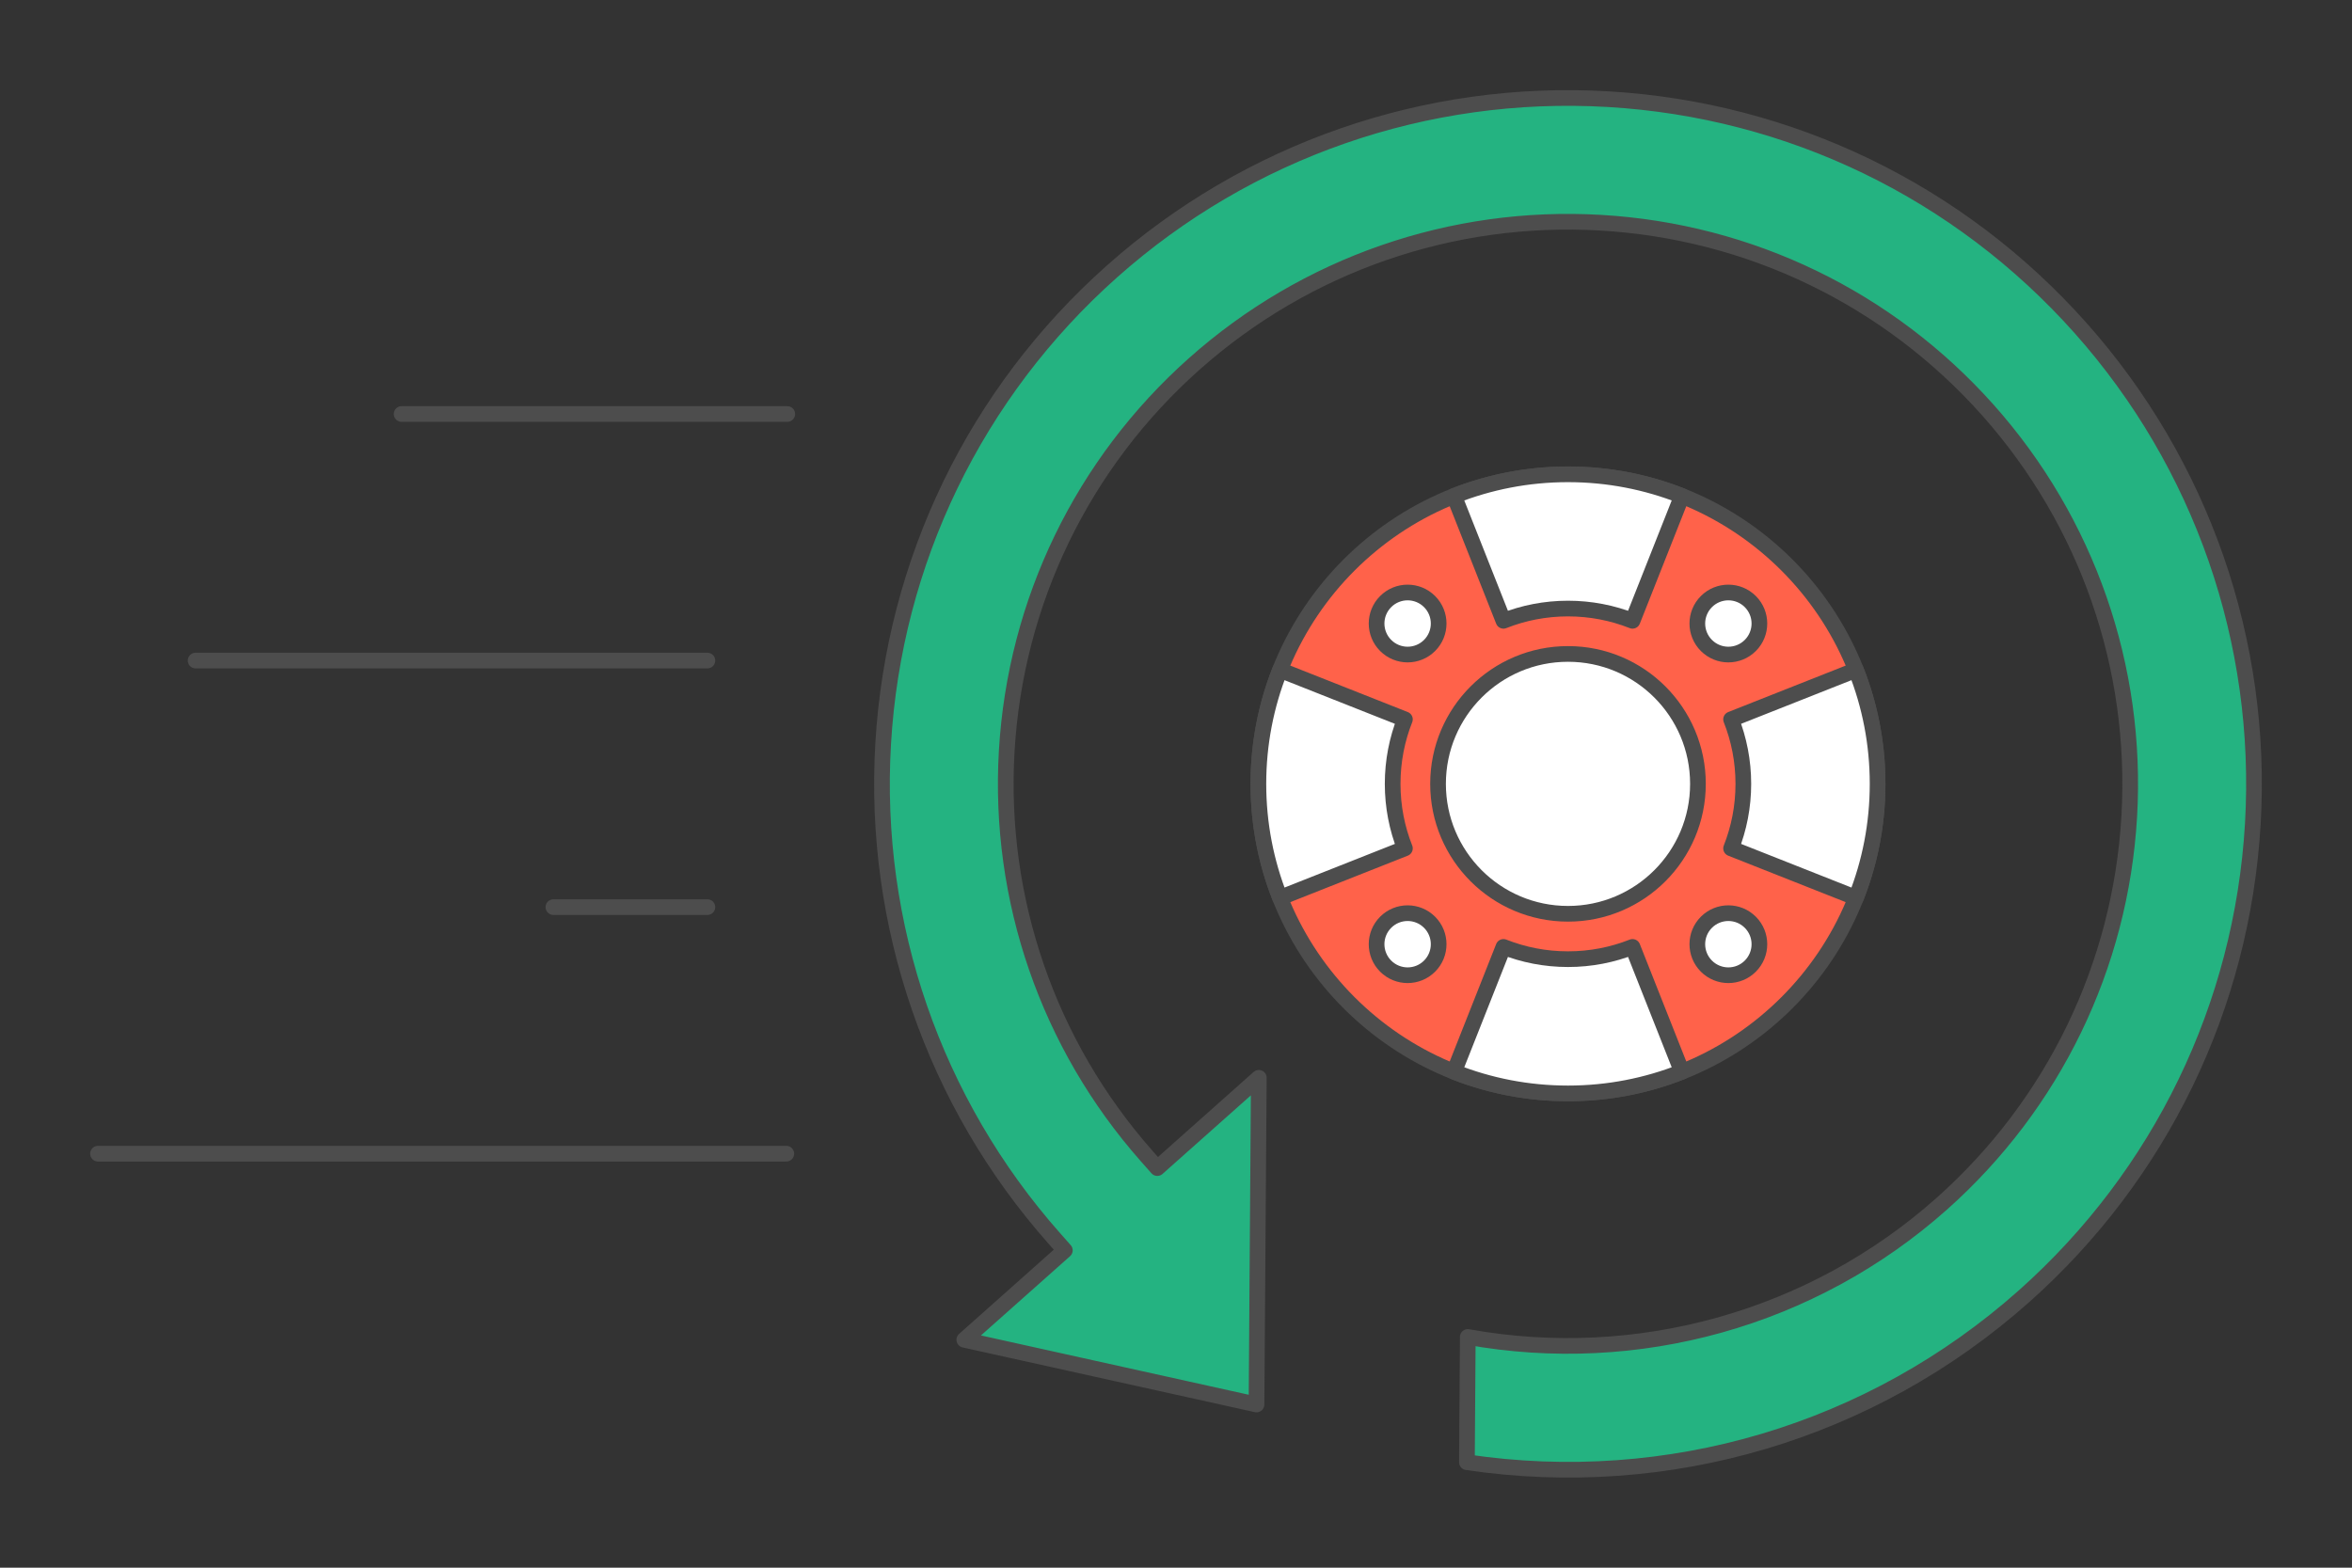 <?xml version="1.0" encoding="UTF-8"?>
<!DOCTYPE svg PUBLIC "-//W3C//DTD SVG 1.1//EN" "http://www.w3.org/Graphics/SVG/1.1/DTD/svg11.dtd">
<!-- Creator: CorelDRAW 2020 (64-Bit) -->
<svg xmlns="http://www.w3.org/2000/svg" xml:space="preserve" width="300px" height="200px" version="1.1" style="shape-rendering:geometricPrecision; text-rendering:geometricPrecision; image-rendering:optimizeQuality; fill-rule:evenodd; clip-rule:evenodd"
viewBox="0 0 598554.7 399036.4"
 xmlns:xlink="http://www.w3.org/1999/xlink"
 xmlns:xodm="http://www.corel.com/coreldraw/odm/2003">
 <rect x="0" y="0" width="598554.7" height="399036.4" fill="#333333" stroke="none"/>
 <defs>
  <style type="text/css">
   <![CDATA[
    .str0 {stroke:#4D4D4D;stroke-width:3990.4;stroke-linecap:round;stroke-linejoin:round;stroke-miterlimit:2.613}
    .fil0 {fill:none}
    .fil1 {fill:#24B381}
    .fil2 {fill:#FF624A}
    .fil3 {fill:white}
   ]]>
  </style>
 </defs>
 <g id="Layer_x0020_1">
  <g id="_2403712057648">
   <polygon class="fil0" points="0,0 598554.7,0 598554.7,399036.4 0,399036.4 "/>
   <line class="fil0 str0" x1="24939.8" y1="293655.5" x2="200105" y2= "293655.5" />
   <line class="fil0 str0" x1="140839.4" y1="230897.6" x2="180018.9" y2= "230897.6" />
   <line class="fil0 str0" x1="49785.3" y1="168138.9" x2="180018.9" y2= "168138.9" />
   <line class="fil0 str0" x1="102206" y1="105381" x2="200354" y2= "105381" />
   <g>
    <path class="fil1 str0" d="M320353.2 274343.1l-586 83155.9 -74367.6 -16473.7 25590.9 -22766.2 -2698.2 -3050.2c-30635.5,-34617.2 -46239.5,-79746 -43539.7,-125887.3 2712.3,-46369.1 23531.3,-89354.3 58238.9,-120232.5 34654.1,-30830.3 79916.4,-46553.8 126214.9,-43850.8 46379.3,2706.8 89375.5,23527.4 120259.2,58242.8 30830.3,34654.1 46553.7,79914.9 43850.8,126213.3 -2706.8,46380.2 -23527.4,89376.3 -58243.6,120260.8 -38840.1,34555.2 -90549.1,49849.7 -141761.6,42237.4l224.6 -31882.1c43121.9,7779.7 87671,-4596.7 120598.6,-33891.4 28443.9,-25305 45512.1,-60549.8 47732,-98550.2 2217.4,-37940.6 -10671.9,-75049.5 -35936.9,-103447.8 -25306.6,-28445.5 -60554.6,-45514.5 -98555.7,-47733.6 -37939.1,-2215.9 -75046.3,10673.5 -103443.1,35937.7 -28440.8,25301.9 -45507.5,60542 -47729.7,98537.6 -2208.8,37770.2 10554.1,74732.2 35610.1,103088.1l2712.4 3070.5 25829.7 -22978.3z"/>
    <g>
     <path class="fil2 str0" d="M399034.9 120731.3c43515.4,0 78791.6,35276.2 78791.6,78791.6 0,43515.4 -35276.2,78791.7 -78791.6,78791.7 -43515.4,0 -78791.7,-35276.3 -78791.7,-78791.7 0,-43515.4 35276.3,-78791.6 78791.7,-78791.6z"/>
     <path class="fil3 str0" d="M352636.7 153124.7c3084.7,-3084.6 8086,-3084.6 11170.6,0 3083.9,3084.7 3083.9,8086 0,11170.7 -3084.6,3084.7 -8085.9,3084.7 -11170.6,0 -3084.7,-3084.7 -3084.7,-8086 0,-11170.7z"/>
     <path class="fil3 str0" d="M434261.6 234750.5c3084.7,-3084.7 8086.8,-3084.7 11171.5,0 3083.9,3084.6 3083.9,8086 0,11170.6 -3084.7,3084.7 -8086.8,3084.7 -11171.5,0 -3083.9,-3084.6 -3083.9,-8086 0,-11170.6z"/>
     <path class="fil3 str0" d="M352636.7 245921.1c-3084.7,-3084.6 -3084.7,-8086 0,-11170.6 3084.7,-3084.7 8086,-3084.7 11170.6,0 3083.9,3084.6 3083.9,8086 0,11170.6 -3084.6,3084.7 -8085.9,3084.7 -11170.6,0z"/>
     <path class="fil3 str0" d="M434261.6 164295.4c-3083.9,-3084.7 -3083.9,-8086 0,-11170.7 3084.7,-3084.6 8086.8,-3084.6 11171.5,0 3083.9,3084.7 3083.9,8086 0,11170.7 -3084.7,3084.7 -8086.8,3084.7 -11171.5,0z"/>
     <path class="fil3 str0" d="M399034.9 166452.4c18263.7,0 33070.5,14806 33070.5,33070.5 0,18264.6 -14806.8,33071.4 -33070.5,33071.4 -18264.6,0 -33071.3,-14806.8 -33071.3,-33071.4 0,-18264.5 14806.7,-33070.5 33071.3,-33070.5z"/>
     <path class="fil3 str0" d="M428028.6 126238.5l-12573.5 31780.7c-5082.2,-2011.7 -10622.4,-3119.2 -16420.2,-3119.2 -5798.6,0 -11338.8,1107.5 -16421,3119.2l-12573.6 -31780.7c8973.6,-3552.1 18756.3,-5507.2 28994.6,-5507.2 10238.2,0 20020.9,1955.1 28993.7,5507.2z"/>
     <path class="fil3 str0" d="M325750.4 170529.2l31780.8 12573.5c-2011.7,5081.5 -3119.3,10622.4 -3119.3,16420.2 0,5798.6 1107.6,11338.8 3119.3,16420.2l-31780.8 12574.4c-3552.8,-8973.6 -5507.9,-18756.3 -5507.9,-28994.6 0,-10238.2 1955.1,-20020.9 5507.9,-28993.7z"/>
     <path class="fil3 str0" d="M428028.6 272807.4l-12573.5 -31780.7c-5082.2,2011.6 -10622.4,3119.2 -16420.2,3119.2 -5798.6,0 -11338.8,-1107.6 -16421,-3119.2l-12573.6 31780.7c8973.6,3552.8 18756.3,5507.2 28994.6,5507.2 10238.2,0 20020.9,-1954.4 28993.7,-5507.2z"/>
     <path class="fil3 str0" d="M472318.5 170529.2l-31780.7 12573.5c2011.7,5081.5 3120,10622.4 3120,16420.2 0,5798.6 -1108.3,11338.8 -3120,16420.2l31780.7 12574.4c3552.9,-8973.6 5508,-18756.3 5508,-28994.6 0,-10238.2 -1955.1,-20020.9 -5508,-28993.7z"/>
    </g>
   </g>
  </g>
 </g>
</svg>
